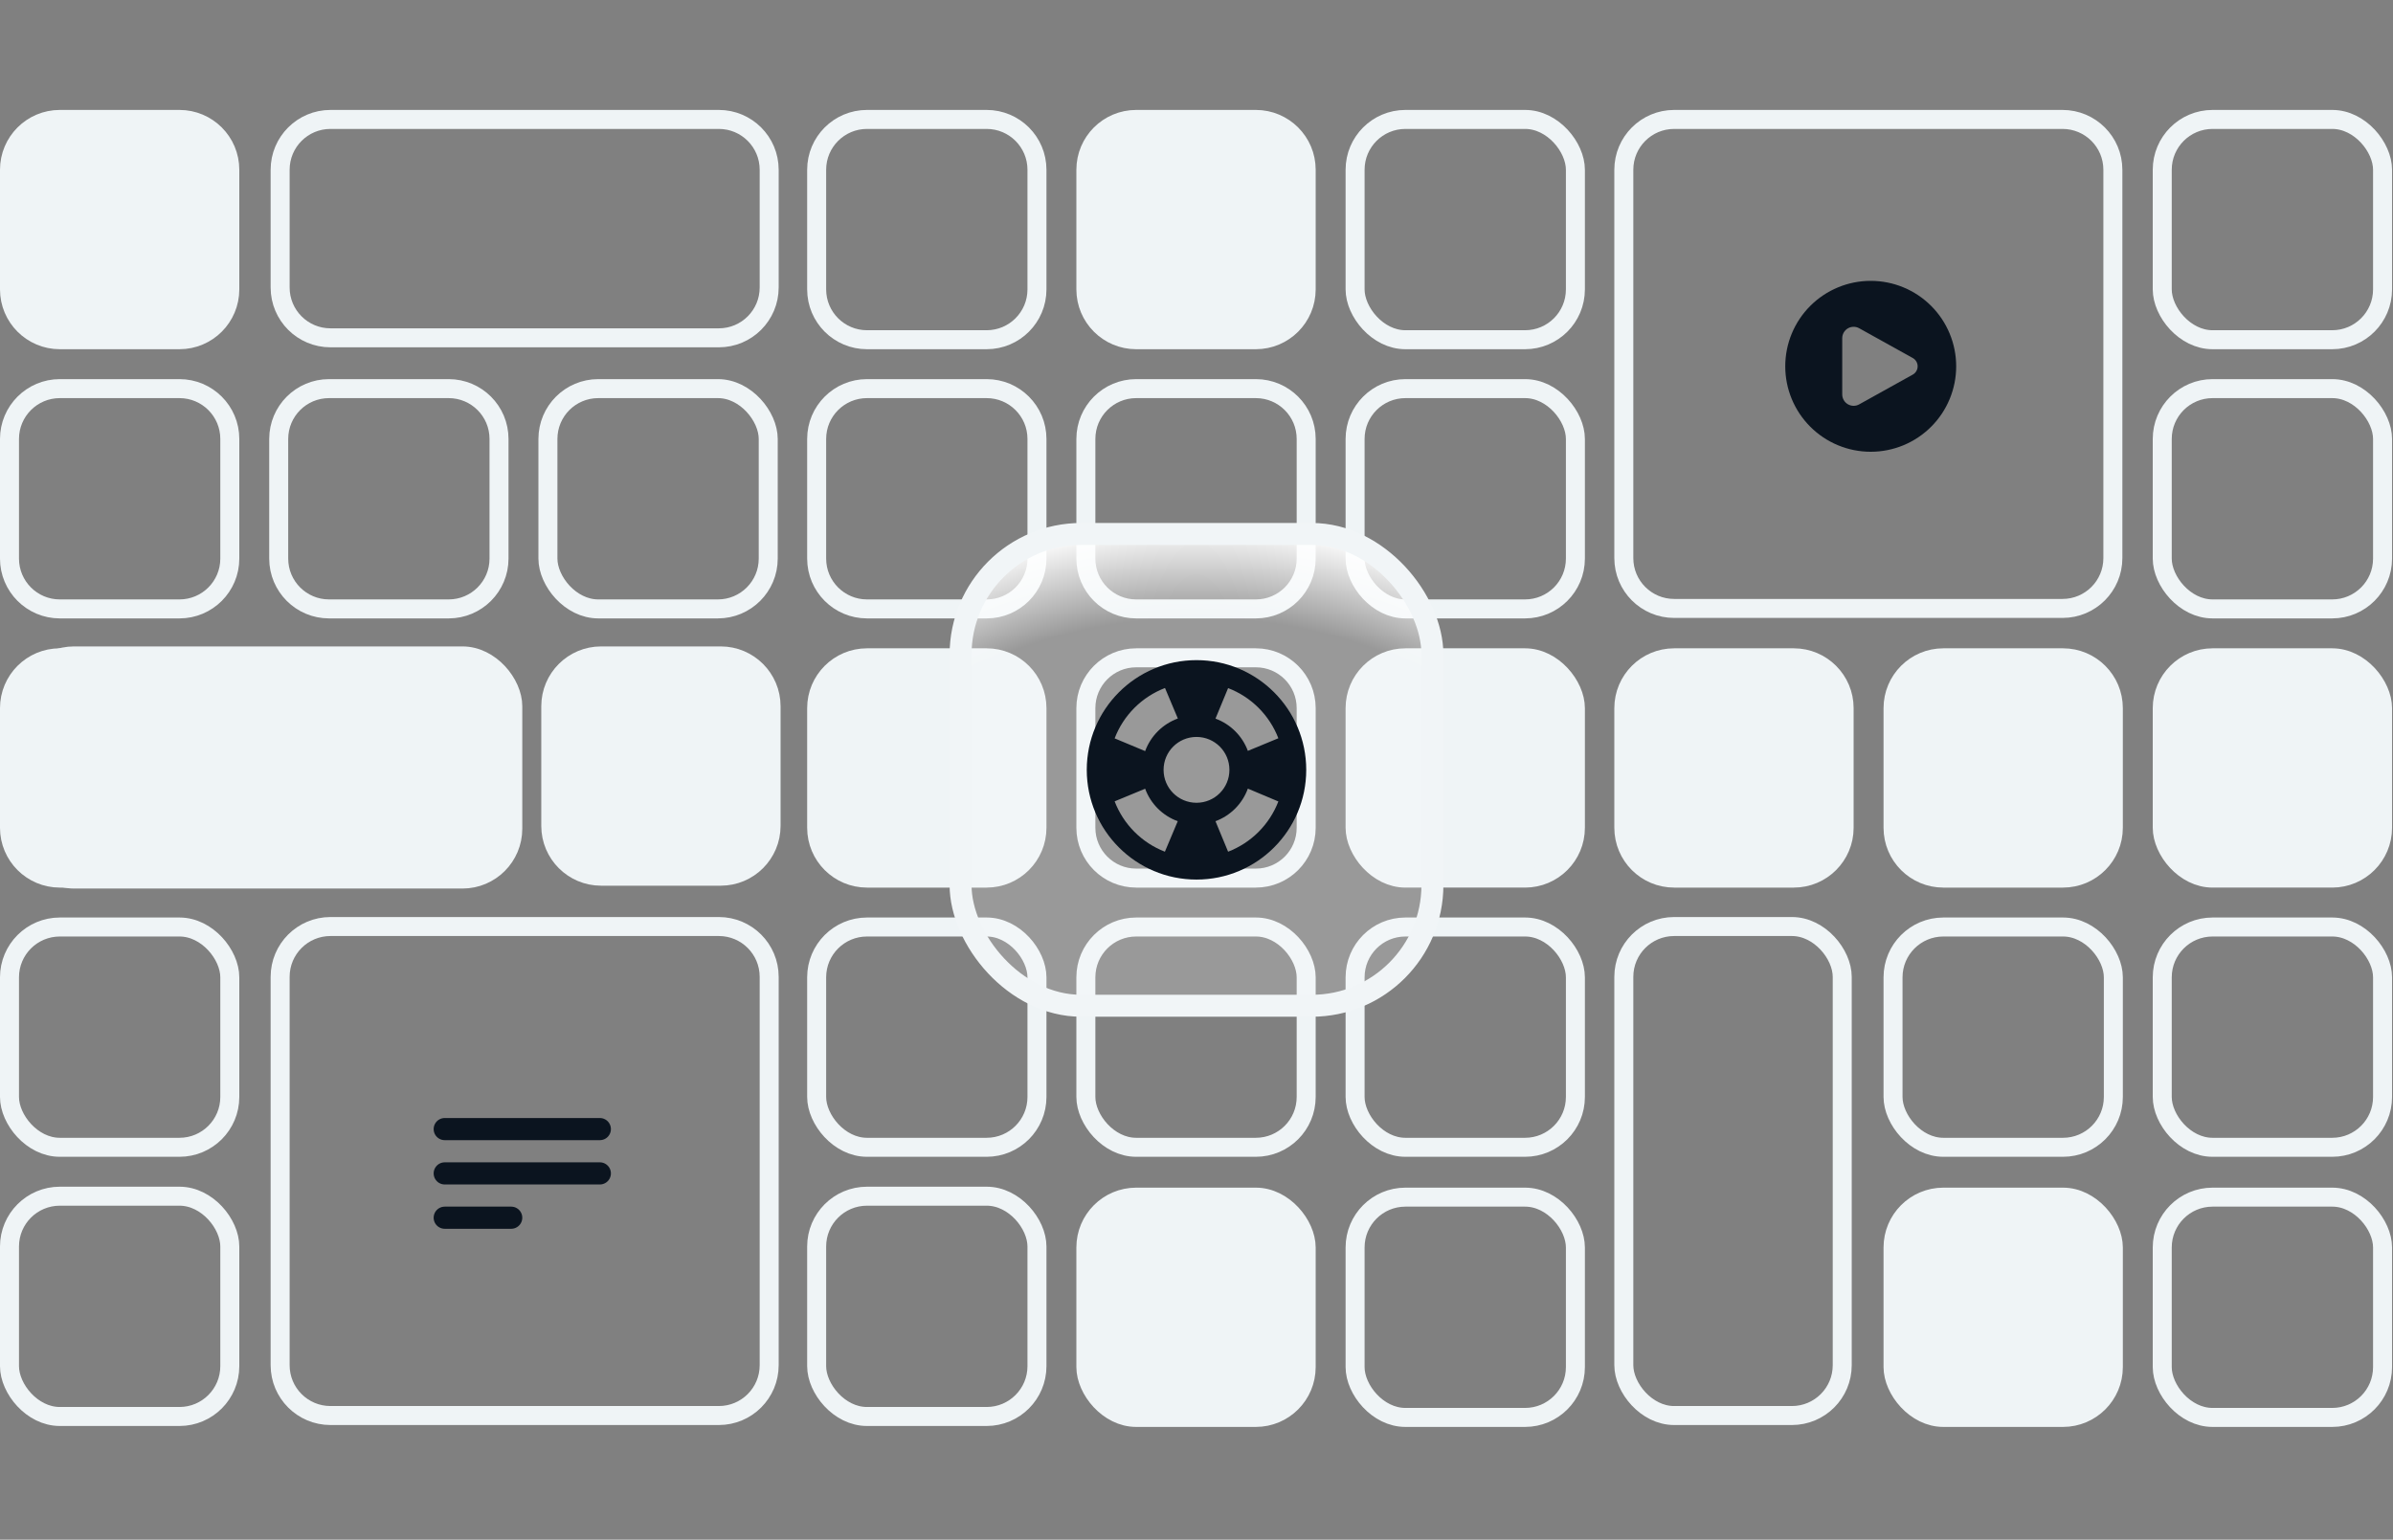 <svg xmlns="http://www.w3.org/2000/svg" width="460" height="296" viewBox="0 0 460 296" fill="none"><rect x="0" y="0" width="460" height="296" fill="#808080" stroke="none"/><path d="M53.576 84.385C53.576 79.042 57.907 74.71 63.25 74.71H86.25C91.593 74.71 95.925 79.042 95.925 84.385V107.385C95.925 112.728 91.593 117.06 86.25 117.06H63.25C57.907 117.06 53.576 112.728 53.576 107.385V84.385Z" stroke="#EFF4F6" stroke-width="3.651"></path><path d="M53.849 32.635C53.849 27.292 58.181 22.96 63.524 22.96H138.183C143.526 22.96 147.857 27.292 147.857 32.635V55.27C147.857 60.613 143.526 64.944 138.183 64.944H63.524C58.181 64.944 53.849 60.613 53.849 55.27V32.635Z" stroke="#EFF4F6" stroke-width="3.651"></path><path d="M208.734 84.385C208.734 79.042 213.066 74.71 218.409 74.71H241.409C246.752 74.71 251.084 79.042 251.084 84.385V107.385C251.084 112.728 246.752 117.06 241.409 117.06H218.409C213.066 117.06 208.734 112.728 208.734 107.385V84.385Z" stroke="#EFF4F6" stroke-width="3.651"></path><path d="M208.734 32.635C208.734 27.292 213.066 22.96 218.409 22.96H241.409C246.752 22.96 251.084 27.292 251.084 32.635V55.635C251.084 60.978 246.752 65.309 241.409 65.309H218.409C213.066 65.309 208.734 60.978 208.734 55.635V32.635Z" fill="#EFF4F6" stroke="#EFF4F6" stroke-width="3.651"></path><path d="M1.825 84.385C1.825 79.042 6.157 74.71 11.5 74.71H34.5C39.843 74.71 44.175 79.042 44.175 84.385V107.385C44.175 112.728 39.843 117.06 34.5 117.06H11.5C6.157 117.06 1.825 112.728 1.825 107.385V84.385Z" stroke="#EFF4F6" stroke-width="3.651"></path><path d="M1.825 32.635C1.825 27.292 6.157 22.96 11.5 22.96H34.5C39.843 22.96 44.175 27.292 44.175 32.635V55.635C44.175 60.978 39.843 65.309 34.5 65.309H11.5C6.157 65.309 1.825 60.978 1.825 55.635V32.635Z" fill="#EFF4F6" stroke="#EFF4F6" stroke-width="3.651"></path><path d="M156.984 84.385C156.984 79.042 161.316 74.71 166.659 74.71H189.659C195.002 74.71 199.333 79.042 199.333 84.385V107.385C199.333 112.728 195.002 117.06 189.659 117.06H166.659C161.316 117.06 156.984 112.728 156.984 107.385V84.385Z" stroke="#EFF4F6" stroke-width="3.651"></path><path d="M156.984 32.635C156.984 27.292 161.316 22.96 166.659 22.96H189.659C195.002 22.96 199.333 27.292 199.333 32.635V55.635C199.333 60.978 195.002 65.309 189.659 65.309H166.659C161.316 65.309 156.984 60.978 156.984 55.635V32.635Z" stroke="#EFF4F6" stroke-width="3.651"></path><path d="M312.143 32.635C312.143 27.292 316.474 22.96 321.818 22.96H396.476C401.819 22.96 406.151 27.292 406.151 32.635V107.294C406.151 112.637 401.819 116.968 396.476 116.968H321.818C316.474 116.968 312.143 112.637 312.143 107.294V32.635Z" stroke="#EFF4F6" stroke-width="3.651"></path><path fill-rule="evenodd" clip-rule="evenodd" d="M359.603 86.849C361.761 86.849 363.897 86.424 365.89 85.599C367.883 84.773 369.694 83.563 371.22 82.037C372.745 80.512 373.956 78.701 374.781 76.708C375.607 74.714 376.032 72.578 376.032 70.421C376.032 68.263 375.607 66.127 374.781 64.134C373.956 62.141 372.745 60.329 371.22 58.804C369.694 57.278 367.883 56.068 365.89 55.243C363.897 54.417 361.761 53.992 359.603 53.992C355.246 53.992 351.067 55.723 347.986 58.804C344.905 61.885 343.175 66.064 343.175 70.421C343.175 74.778 344.905 78.956 347.986 82.037C351.067 85.118 355.246 86.849 359.603 86.849ZM357.382 63.101L367.684 68.825C367.969 68.983 368.206 69.215 368.371 69.495C368.536 69.776 368.623 70.095 368.623 70.421C368.623 70.746 368.536 71.066 368.371 71.346C368.206 71.627 367.969 71.858 367.684 72.016L357.382 77.74C357.048 77.926 356.672 78.021 356.29 78.016C355.909 78.011 355.535 77.907 355.206 77.713C354.877 77.52 354.604 77.243 354.415 76.912C354.226 76.581 354.127 76.205 354.127 75.824V65.017C354.127 64.636 354.226 64.261 354.415 63.929C354.604 63.598 354.877 63.322 355.206 63.128C355.535 62.934 355.909 62.83 356.29 62.825C356.672 62.82 357.048 62.915 357.382 63.101Z" fill="#0B141F"></path><path d="M85.489 217.061H115.304M85.489 225.579H115.304M85.489 234.098H98.267" stroke="#0B141F" stroke-width="4.259" stroke-linecap="round" stroke-linejoin="round"></path><path d="M53.849 187.794C53.849 182.45 58.181 178.119 63.524 178.119H138.183C143.526 178.119 147.857 182.45 147.857 187.794V262.452C147.857 267.795 143.526 272.127 138.183 272.127H63.524C58.181 272.127 53.849 267.795 53.849 262.452V187.794Z" stroke="#EFF4F6" stroke-width="3.651"></path><path d="M53.576 136.135C53.576 130.792 57.907 126.46 63.25 126.46H86.25C91.593 126.46 95.925 130.792 95.925 136.135V159.135C95.925 164.478 91.593 168.81 86.25 168.81H63.25C57.907 168.81 53.576 164.478 53.576 159.135V136.135Z" fill="#EFF4F6" stroke="#EFF4F6" stroke-width="3.651"></path><path d="M208.734 136.135C208.734 130.792 213.066 126.46 218.409 126.46H241.409C246.752 126.46 251.084 130.792 251.084 136.135V159.135C251.084 164.478 246.752 168.81 241.409 168.81H218.409C213.066 168.81 208.734 164.478 208.734 159.135V136.135Z" stroke="#EFF4F6" stroke-width="3.651"></path><path d="M363.893 136.135C363.893 130.792 368.224 126.46 373.568 126.46H396.568C401.911 126.46 406.242 130.792 406.242 136.135V159.135C406.242 164.478 401.911 168.81 396.568 168.81H373.568C368.224 168.81 363.893 164.478 363.893 159.135V136.135Z" fill="#EFF4F6" stroke="#EFF4F6" stroke-width="3.651"></path><path d="M1.825 136.135C1.825 130.792 6.157 126.46 11.5 126.46H34.5C39.843 126.46 44.175 130.792 44.175 136.135V159.135C44.175 164.478 39.843 168.81 34.5 168.81H11.5C6.157 168.81 1.825 164.478 1.825 159.135V136.135Z" fill="#EFF4F6" stroke="#EFF4F6" stroke-width="3.651"></path><path d="M156.984 136.135C156.984 130.792 161.316 126.46 166.659 126.46H189.659C195.002 126.46 199.333 130.792 199.333 136.135V159.135C199.333 164.478 195.002 168.81 189.659 168.81H166.659C161.316 168.81 156.984 164.478 156.984 159.135V136.135Z" fill="#EFF4F6" stroke="#EFF4F6" stroke-width="3.651"></path><path d="M105.873 135.77C105.873 130.427 110.204 126.095 115.548 126.095H138.548C143.891 126.095 148.222 130.427 148.222 135.77V158.77C148.222 164.113 143.891 168.444 138.548 168.444H115.548C110.204 168.444 105.873 164.113 105.873 158.77V135.77Z" fill="#EFF4F6" stroke="#EFF4F6" stroke-width="3.651"></path><path d="M312.143 136.135C312.143 130.792 316.474 126.46 321.818 126.46H344.818C350.161 126.46 354.492 130.792 354.492 136.135V159.135C354.492 164.478 350.161 168.81 344.818 168.81H321.818C316.474 168.81 312.143 164.478 312.143 159.135V136.135Z" fill="#EFF4F6" stroke="#EFF4F6" stroke-width="3.651"></path><rect x="208.734" y="178.211" width="42.349" height="42.349" rx="9.675" stroke="#EFF4F6" stroke-width="3.651"></rect><rect x="363.893" y="178.211" width="42.349" height="42.349" rx="9.675" stroke="#EFF4F6" stroke-width="3.651"></rect><rect x="1.825" y="178.211" width="42.349" height="42.349" rx="9.675" stroke="#EFF4F6" stroke-width="3.651"></rect><rect x="156.984" y="178.211" width="42.349" height="42.349" rx="9.675" stroke="#EFF4F6" stroke-width="3.651"></rect><rect x="312.143" y="178.119" width="41.984" height="94.008" rx="9.675" stroke="#EFF4F6" stroke-width="3.651"></rect><rect x="1.825" y="229.961" width="42.349" height="42.349" rx="9.675" stroke="#EFF4F6" stroke-width="3.651"></rect><rect x="156.984" y="229.961" width="42.349" height="42.349" rx="9.675" stroke="#EFF4F6" stroke-width="3.651"></rect><rect x="208.734" y="230.143" width="42.349" height="42.349" rx="9.675" fill="#EFF4F6" stroke="#EFF4F6" stroke-width="3.651"></rect><rect x="363.893" y="230.143" width="42.349" height="42.349" rx="9.675" fill="#EFF4F6" stroke="#EFF4F6" stroke-width="3.651"></rect><rect x="105.326" y="74.71" width="42.349" height="42.349" rx="9.675" stroke="#EFF4F6" stroke-width="3.651"></rect><rect x="260.485" y="74.71" width="42.349" height="42.349" rx="9.675" stroke="#EFF4F6" stroke-width="3.651"></rect><rect x="260.485" y="22.96" width="42.349" height="42.349" rx="9.675" stroke="#EFF4F6" stroke-width="3.651"></rect><rect x="415.643" y="74.71" width="42.349" height="42.349" rx="9.675" stroke="#EFF4F6" stroke-width="3.651"></rect><rect x="415.643" y="22.96" width="42.349" height="42.349" rx="9.675" stroke="#EFF4F6" stroke-width="3.651"></rect><rect x="4.564" y="126.095" width="94.008" height="42.897" rx="9.675" fill="#EFF4F6" stroke="#EFF4F6" stroke-width="3.651"></rect><rect x="260.485" y="126.46" width="42.349" height="42.349" rx="9.675" fill="#EFF4F6" stroke="#EFF4F6" stroke-width="3.651"></rect><rect x="415.643" y="126.46" width="42.349" height="42.349" rx="9.675" fill="#EFF4F6" stroke="#EFF4F6" stroke-width="3.651"></rect><rect x="260.485" y="178.211" width="42.349" height="42.349" rx="9.675" stroke="#EFF4F6" stroke-width="3.651"></rect><rect x="415.643" y="178.211" width="42.349" height="42.349" rx="9.675" stroke="#EFF4F6" stroke-width="3.651"></rect><rect x="260.485" y="230.143" width="42.349" height="42.349" rx="9.675" stroke="#EFF4F6" stroke-width="3.651"></rect><rect x="415.643" y="230.143" width="42.349" height="42.349" rx="9.675" stroke="#EFF4F6" stroke-width="3.651"></rect><rect x="184.649" y="102.649" width="90.702" height="90.702" rx="23.203" fill="url(#paint0_radial_7695_4976)"></rect><rect x="184.649" y="102.649" width="90.702" height="90.702" rx="23.203" stroke="#F1F5F7" stroke-width="4.219"></rect><path d="M230 126.907C218.356 126.907 208.906 136.356 208.906 148C208.906 159.644 218.356 169.093 230 169.093C241.643 169.093 251.093 159.644 251.093 148C251.093 136.356 241.643 126.907 230 126.907ZM245.736 141.925L239.872 144.351C239.344 142.929 238.514 141.639 237.44 140.568C236.366 139.498 235.072 138.673 233.649 138.149L236.075 132.285C240.504 133.973 244.027 137.495 245.736 141.925ZM230 154.328C226.498 154.328 223.672 151.502 223.672 148C223.672 144.498 226.498 141.672 230 141.672C233.501 141.672 236.328 144.498 236.328 148C236.328 151.502 233.501 154.328 230 154.328ZM223.946 132.264L226.414 138.128C224.974 138.653 223.666 139.485 222.58 140.567C221.494 141.649 220.658 142.955 220.128 144.393L214.264 141.946C215.109 139.744 216.408 137.744 218.076 136.076C219.744 134.408 221.744 133.11 223.946 132.264ZM214.264 154.054L220.128 151.628C220.654 153.062 221.488 154.364 222.57 155.443C223.652 156.521 224.957 157.35 226.393 157.872L223.925 163.736C221.728 162.886 219.733 161.585 218.07 159.917C216.406 158.25 215.109 156.253 214.264 154.054ZM236.075 163.736L233.649 157.872C235.079 157.342 236.376 156.507 237.451 155.425C238.525 154.343 239.351 153.04 239.872 151.607L245.736 154.075C244.888 156.27 243.59 158.263 241.927 159.927C240.263 161.591 238.27 162.888 236.075 163.736Z" fill="#0B141F"></path><defs><radialGradient id="paint0_radial_7695_4976" cx="0" cy="0" r="1" gradientUnits="userSpaceOnUse" gradientTransform="translate(230 195.46) rotate(-90) scale(94.921 109.618)"><stop offset="0.303" stop-color="white" stop-opacity="0.2"></stop><stop offset="0.808" stop-color="white" stop-opacity="0.2"></stop><stop offset="1" stop-color="white"></stop></radialGradient></defs></svg>